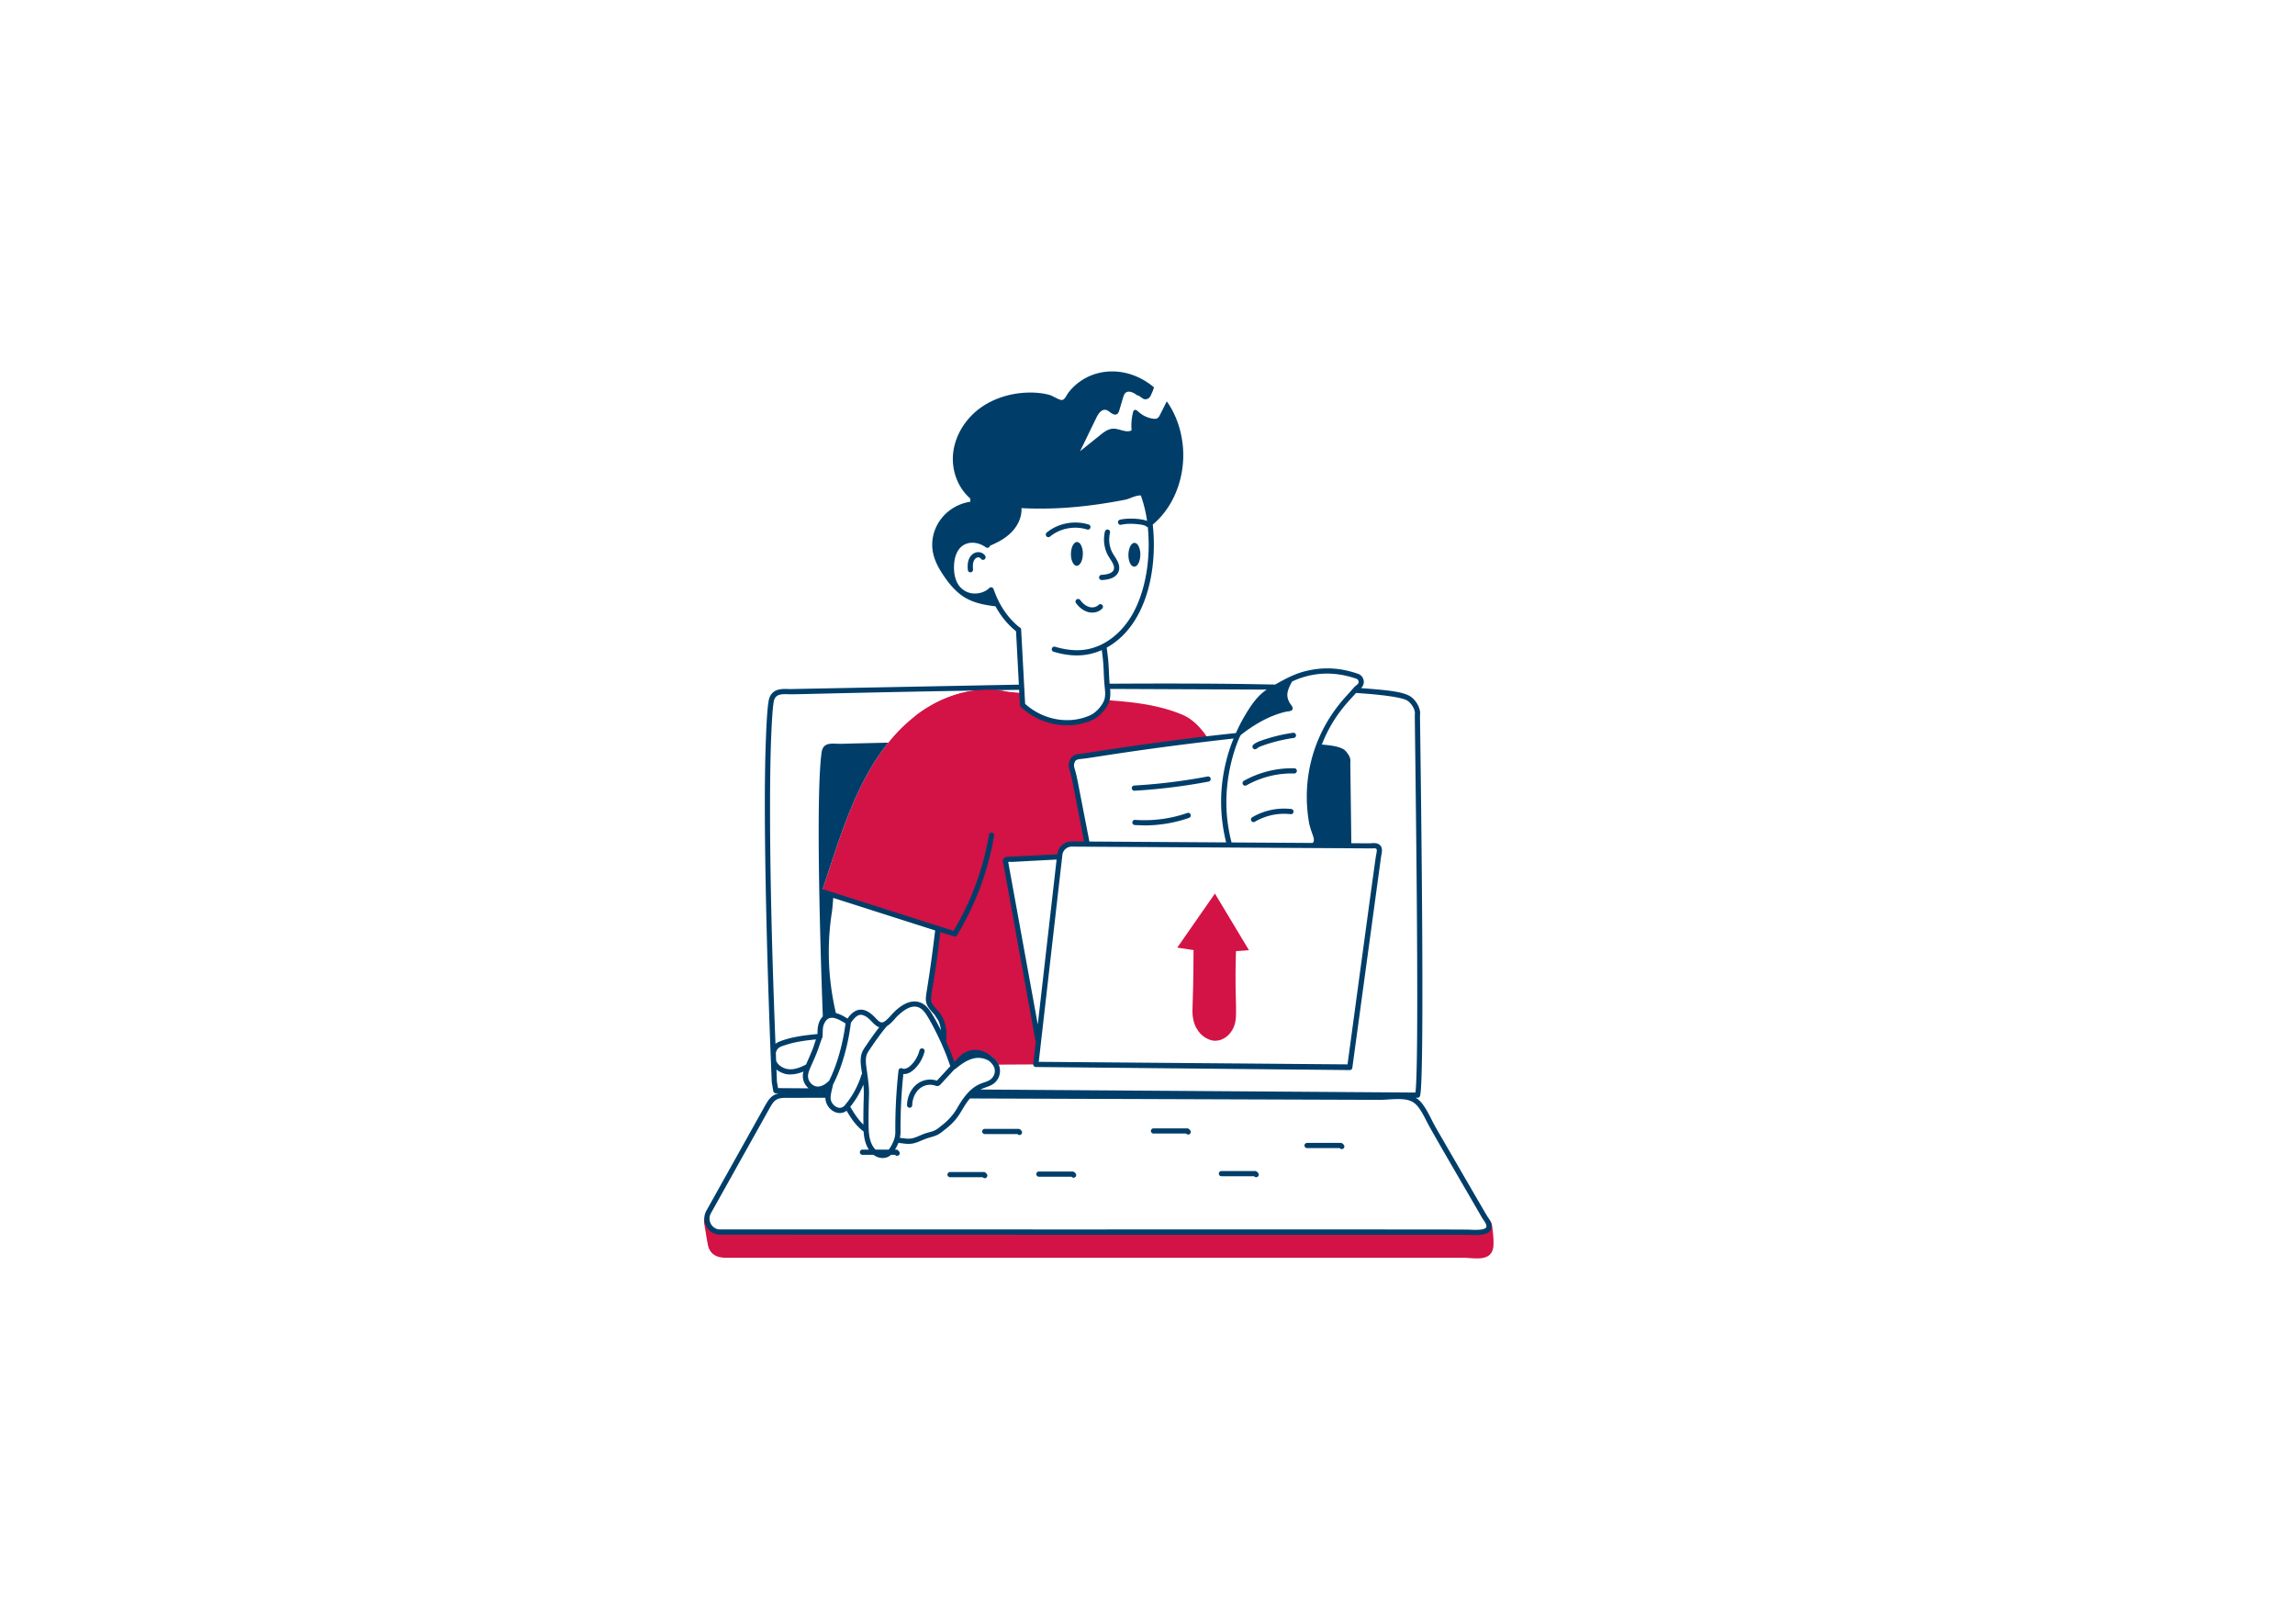 <svg xmlns="http://www.w3.org/2000/svg" width="414" height="293" fill="none" xmlns:v="https://vecta.io/nano"><g clip-path="url(#A)"><g fill="#d31245"><path d="M269.167 225.719c-.806 1.822-3.581 1.166-5.106 1.166H131.025c-1.325 0-2.581-.338-3.144-1.713-.174-.427-.188-.54-.806-4.249-.14-.794-.115-1.063.344-1.746l.463-.637-.045.077c-.9 1.618.244 3.624 2.069 3.624h134.005c1.326 0 4.369.449 4.681-.821.038-.16.019-.331-.012-.497-.131-.618-.575-1.058-.882-1.586-.161-.277.642.452.757.56.517.492.642.722.75 1.523.112.79.181 1.58.212 2.382.019.65.013 1.325-.25 1.917zm-75.858-87.282c-.107-.528.025-1.076.325-1.477.394-.536 1.331-.497 1.975-.599 5.876-.943 16.321-2.406 22.351-3.09-1.294-1.987-2.844-3.592-4.725-4.37-4.376-1.809-8.932-2.268-13.551-2.605-.05.178-.125.35-.212.522-.607 1.141-1.525 2.14-2.625 2.637-4.044 1.822-8.969.911-12.382-2.273l-.119-2.166-2.728-.242c-.588-.124-1.179-.222-1.774-.278-1.391.014-.968.035-1.535-.015-.004.004-.011.026-.016.037l-2.368.034c-5.428.66-11.036 3.641-15.67 9.413-2.381 2.95-4.294 6.325-5.856 9.813-2.5 5.581-4.257 11.457-6.207 17.257 3.351 1.237 7.365 2.245 10.607 3.2l10.438 3.075c-1.269 10.937-1.942 12.3-1.706 13.369.197.901 1.053 1.561 1.676 2.407.986 1.373 1.229 3.16.999 4.837.092.276.724 1.464 1.6 4.056l.612.007c.755-.83 1.394-1.605 2.437-1.963.482-.162.994-.2 1.5-.131 1.326-.037 2.907.512 3.619 1.756.075.131.138.263.194.394l6.688-.038.456-3.987c.002-.015-.004-.021-.004-.034l-5.914-32.814c.164-.234.976-.151 1.22-.164l8.519-.452.044-.363c.125-1.115 1.056-1.95 2.156-1.943l2.8.019-2.725-13.466a3.9 3.9 0 0 1-.099-.363z"/><path d="M179.843 124.496l-3.919.056c1.3-.162 2.613-.187 3.919-.056zm.325 67.546c-.063 0-.619-.007-.556-.006-.533-.916-1.884-1.968-3.257-2.144 1.326-.037 2.907.513 3.619 1.756.075.132.138.263.194.394zm42.819-20.478l2.314-.166-6.14-10.213-6.791 9.753 2.936.44c-.027 11.472-.417 10.781-.013 12.665.421 1.962 1.868 3.347 3.415 3.645 1.412.271 2.903-.571 3.696-2.091 1.067-2.044.263-4.037.536-13.407.001-.043 0-.623.047-.626z"/></g><g fill="#003e69"><path d="M177.47 211.415h-6.086a.47.47 0 0 0-.469.468.47.47 0 0 0 .469.469h5.889l.036.036c.091.094.213.142.335.142a.47.47 0 0 0 .334-.797s-.228-.318-.508-.318zm64.402-5.25h-6.086a.47.47 0 0 0-.469.469.47.47 0 0 0 .469.469h5.889l.037.037a.47.47 0 0 0 .334.14.47.47 0 0 0 .334-.798s-.227-.317-.508-.317zm-48.378 5.161h-6.086a.47.47 0 0 0-.469.469.47.47 0 0 0 .469.468h5.889l.036.037a.47.47 0 0 0 .335.141.47.47 0 0 0 .335-.797s-.228-.318-.509-.318zm-9.765-7.698h-6.085a.47.47 0 0 0-.469.469.47.47 0 0 0 .469.469h5.888l.037.036c.091.094.213.142.335.142a.47.47 0 0 0 .334-.797s-.228-.319-.509-.319zm30.438-.088h-6.086a.47.47 0 0 0-.469.469.47.47 0 0 0 .469.468h5.89l.037.038c.092.093.212.139.333.139a.47.47 0 0 0 .333-.798s-.226-.316-.507-.316zm12.257 7.697h-6.086a.47.47 0 0 0-.469.469.47.47 0 0 0 .469.469h5.889l.036.036a.47.47 0 0 0 .663.008.47.47 0 0 0 .007-.663c-.117-.098-.229-.319-.509-.319zM175.842 99.731c-.547.236-.969.756-1.158 1.428-.157.556-.137 1.122-.093 1.651a.47.47 0 0 0 .467.43.47.47 0 0 0 .467-.508c-.036-.441-.054-.905.062-1.319.11-.392.344-.699.627-.82.257-.112.592-.033.713.169a.47.47 0 0 0 .644.158.47.47 0 0 0 .158-.644c-.365-.604-1.194-.843-1.887-.545zm22.916 4.9c.628-.034 2.541-.138 3.038-1.575.416-1.2-.456-2.226-1.038-3.212-.637-1.081-.828-2.449-.523-3.754a.47.47 0 0 0-.351-.563.47.47 0 0 0-.563.35c-.359 1.537-.13 3.156.629 4.443.493.835 1.216 1.693.961 2.429-.197.567-.918.876-2.204.946a.47.47 0 0 0-.443.493.47.47 0 0 0 .494.443zm-3.421-4.7c.018-1.185-.449-2.152-1.042-2.161s-1.088.944-1.105 2.129.449 2.152 1.042 2.161 1.088-.943 1.105-2.128zm9.263 2.287c.593.009 1.088-.944 1.106-2.129s-.45-2.152-1.043-2.161-1.088.944-1.105 2.129.449 2.152 1.042 2.161zm-15.18-5.429c1.788-1.491 4.413-1.992 6.686-1.276a.47.47 0 0 0 .588-.306.47.47 0 0 0-.306-.588c-2.571-.809-5.541-.24-7.568 1.45a.47.47 0 0 0-.06.66.47.47 0 0 0 .66.059zm36.665 37.554a.47.47 0 0 0-.037.662.47.47 0 0 0 .662.037c.291-.26.687-.413 1.103-.56 1.807-.639 3.683-1.1 5.577-1.368a.47.47 0 0 0 .399-.529.47.47 0 0 0-.53-.399c-1.956.277-3.893.752-5.759 1.412-.487.173-.997.372-1.415.745zm-1.7 6.505a.47.47 0 0 0-.179.638.47.47 0 0 0 .637.18c2.635-1.475 5.616-2.223 8.621-2.141.252-.003.474-.198.481-.457a.47.47 0 0 0-.457-.48c-3.175-.076-6.321.703-9.103 2.26zm8.549 5.086a11.38 11.38 0 0 0-7.04 1.486c-.411.242-.237.873.238.873a.46.46 0 0 0 .237-.064c1.94-1.139 4.233-1.623 6.457-1.364a.47.47 0 0 0 .52-.411.47.47 0 0 0-.412-.52zm-28.275-3.299c4.467-.258 8.962-.812 13.36-1.646a.47.47 0 0 0 .373-.548.47.47 0 0 0-.547-.373c-4.359.826-8.813 1.375-13.24 1.631a.47.47 0 0 0-.441.495.47.47 0 0 0 .495.441zm9.525 4.014a23.61 23.61 0 0 1-9.413 1.245.47.47 0 0 0-.502.434.47.47 0 0 0 .433.502l1.739.063c2.729 0 5.481-.462 8.052-1.359a.47.47 0 0 0 .288-.597.47.47 0 0 0-.597-.288zm-19.325-38.416a.47.47 0 0 0-.655-.098.47.47 0 0 0-.098.656c.58.783 1.28 1.326 2.025 1.567a2.89 2.89 0 0 0 .894.143c.691 0 1.348-.254 1.808-.725a.47.47 0 0 0-.009-.663.47.47 0 0 0-.663.009c-.403.413-1.103.552-1.741.345-.704-.229-1.238-.798-1.561-1.234z"/><path d="M269.038 220.826c-.11-.518-.392-.922-.641-1.278-.301-.432-3.102-5.289-9.35-16.079-.842-1.445-1.583-3.365-2.728-4.672a3.9 3.9 0 0 0-.935-.781l.33.002a.47.47 0 0 0 .45-.325c.943-2.925.031-65.383-.013-68.665.226-1.331-.911-3.036-2.019-3.569-1.465-.712-3.6-.953-8.619-1.331.879-.782.555-2.191-.513-2.574-2.876-.995-5.734-1.321-9.058-.594l-.168.038c-2.145.487-3.907 1.446-5.737 2.484-2.082-.02-9.87-.271-29.87-.15-.19-2.117-.046-3.168-.53-6.511 7.194-3.965 9.205-14.095 8.313-22.195 4.018-3.358 5.918-8.929 5.427-14.143-.269-2.892-1.231-5.746-2.9-8.09l-1.225 2.44c-.287.568-.487.784-1.238.694-.994-.134-1.937-.592-2.688-1.287-.2-.178-.468-.395-.706-.267-.143.083-.2.255-.237.42-.263 1.057-.344 2.159-.257 3.242-1.012.51-2.174-.331-3.3-.306-.937.025-1.737.637-2.462 1.236l-3.525 2.828 2.937-6.045c.338-.701.882-1.516 1.644-1.42.406.057.732.382 1.075.611.613.402 1.147.366 1.394-.446.741-2.44.799-2.878 1.087-3.172.569-.586 1.531-.108 2.169.395.431-.038.95.771 1.525.707.788-.096.863-.611 1.169-1.236.113-.242.219-.567.338-.911-5.136-4.312-11.935-3.599-15.444.949-.35.452-.607 1.248-1.15 1.325-.456.07-1.681-.745-2.194-.892-1.406-.395-2.888-.497-4.344-.427-3.125.159-6.25 1.179-8.713 3.147-2.456 1.975-4.2 4.95-4.425 8.135-.206 2.898.931 5.911 3.1 7.784.025.023.053.044.078.067-.026-.022-.055-.04-.081-.063l.049.595c-4.601.723-7.5 4.894-6.777 9.033.287 1.599 1.087 3.052 2 4.383 1.025 1.516 2.237 2.943 3.794 3.879 1.66.991 3.584 1.349 5.506 1.575.974 1.792 2.201 3.279 3.709 4.502l.51 9.63-.328.005-41.026.793c-1.381-.062-3.094-.137-3.688 1.713-.367 1.195-.538 5.981-.587 7.231-.633 14.898.427 47.383 1.056 61.996l.275 1.594c.044.225.237.387.462.387l.524.004c-1.461.323-1.969 1.322-2.742 2.705l-.311.558-10.003 17.905c-1.078 1.938.303 4.321 2.478 4.321l135.087.037c1.449.071 3.706.195 4.054-1.215.004-.062.082-.225-.008-.706zm-37.053-92.445c.323-.073 1.002-.059 1.165-.416.183-.399-.288-.82-.47-1.125-.721-1.215-.468-2.094-.024-3.075a7.35 7.35 0 0 1 .438-.838c3.558-1.653 7.454-1.922 11.595-.49.424.152.538.731.184 1.015-.81.656-.471.433-1.895 1.974-6.055 6.553-8.271 14.997-6.806 23.152.499 2.115 1.193 2.807.642 3.478l-14.651-.091a29.21 29.21 0 0 1-.75-3.998c-1.037-8.881 2.615-15.882 2.282-15.115.039-.089.084-.173.123-.261 2.405-1.887 5.184-3.532 8.167-4.21zm-44.602 63.159l4.259-37.297a1.7 1.7 0 0 1 1.681-1.526l54.116.323c1.019-.073 1.05-.022.774 1.334-.139.685-5.12 37.558-5.129 37.622l-55.701-.456zm3.219-36.467c-.003.019-.003.027-.005.037l-.007.064c.001-.01.003-.025.005-.041-.002.013-.003.028-.005.044l-.001.002v.001l-3.381 29.625-5.338-29.327a5.37 5.37 0 0 1 .5-.005c.385.008-.366.027 8.234-.423-.001.014-.002.018-.002.023zm4.022-13.007c-.556-3.015-.798-3.409-.856-3.719a1.43 1.43 0 0 1 .244-1.113c.187-.25.725-.306 1.2-.356 1.565-.116 9.691-1.674 27.313-3.662-.096.288-.746 1.691-1.372 4.246-1.128 4.597-1.211 9.494.034 14.498-.065 0-23.772-.153-24.67-.159l-1.876-9.645c.009.045.089.458-.017-.09zm-18.975-51.657c-.007.012-.028.017-.049.019.021-.002.041-.007.062-.008zm3.637 16.015l-.062-.174a.47.47 0 0 0-.78-.172c-.643.665-1.767 1.053-2.872.974-1.008-.068-1.972-.6-2.582-1.423-.595-.806-.898-1.911-.898-3.283-.001-2.018.726-4.009 2.699-4.387.989-.19 2.131.1 3.056.773.265.194.665.062.733-.29 1.373-.578 2.711-1.286 3.778-2.334 1.187-1.159 2.012-2.784 1.906-4.453 6.269.35 12.557-.312 18.726-1.516.797-.156 1.959-.846 2.817-.756.52 1.489.9 3.035 1.117 4.589-.772-.345-3.092-.628-4.882-.225a.47.47 0 0 0-.355.56.47.47 0 0 0 .561.355c.966-.218 2.052-.233 3.417-.05 1.206.162 1.032.426 1.391.474.582 5.885-.469 11.772-2.86 15.872-1.97 3.377-5.199 5.951-8.977 6.291-1.474.133-3.165-.069-4.889-.584a.47.47 0 0 0-.584.316.47.47 0 0 0 .316.583c3.015.9 5.875.962 8.691-.301.458 3.269.257 3.903.52 6.586a1.56 1.56 0 0 1 .007.064c.082.805.18 1.761-.139 2.502-.412.957-1.408 2.124-2.488 2.612-3.816 1.719-8.506.849-11.729-2.064l-.717-13.411c-.012-.202-.15-.361-.333-.417-2.054-1.666-3.559-3.861-4.588-6.712zm-40.151 26.098c.025-.601.202-5.222.512-6.232.35-1.081 1.275-1.119 2.756-1.056 1.191.045 13.435-.366 41.083-.794l.356-.006.153 2.772a.47.47 0 0 0 .149.318c3.527 3.293 8.738 4.229 12.892 2.36 1.225-.554 2.218-1.658 2.851-2.85.447-.843.451-1.813.369-2.763l28.245.121c-1.755 1.188-2.875 2.903-3.945 4.709-.583.979-1.119 2.036-1.604 3.13-14.379 1.508-26.874 3.632-27.834 3.716-.638.063-1.432.144-1.863.731a2.38 2.38 0 0 0-.406 1.856c.025.131.069.269.112.407.377 1.223.267.86 2.603 12.853h-.034l-2.21-.015c-1.328 0-2.44.998-2.603 2.327l-8.325.43c-.631-.013-1.133.003-1.382.374-.233.371.006.962.053 1.223l5.777 31.897-.448 3.92a.47.47 0 0 0 .461.522l53.329.521 3.302.033a.47.47 0 0 0 .46-.378c.001-.009.012-.082.014-.096s.004-.023.004-.028l5.169-37.964c.207-1.015.373-1.93-.568-2.355-.507-.216-1.129-.082-1.561-.082-.066.001-3.472-.021-3.232-.019l-.188-14.57c.231-1.15-1.069-2.275-1.069-2.275-.107-.094-.238-.156-.363-.219-1.097-.511-2.483-.616-3.7-.736 2.037-5.212 4.888-7.816 6.168-9.303 1.804.12 7.477.509 9.107 1.301.734.349 1.672 1.687 1.494 2.594-.038.192.931 62.171.113 68.184l-78.438-.544c.176-.091.077-.091.915-.387.332-.117.676-.238 1.012-.411h.001c1.991-1.029 2.137-3.805.154-5.122-1.497-1.232-3.041-1.446-4.271-1.038-1.106.379-1.766 1.142-2.543 1.991-.425-1.23-.923-2.477-1.477-3.715l.032-.303h-.001c-.007-.084.381-2.817-1.24-4.901l-.001-.001c-2.579-3.053-1.413-.179.145-14.514l2.608.81a.47.47 0 0 0 .401-.227c3.365-5.564 5.62-11.615 6.704-17.987.044-.255-.128-.497-.383-.54a.47.47 0 0 0-.541.383 50.25 50.25 0 0 1-6.392 17.342l-23.612-7.526c1.865-5.591 3.584-11.238 5.992-16.612 1.563-3.488 3.475-6.863 5.857-9.813l-5.7.131-2.838.075c-1.25.038-2.912-.412-3.4 1.088a3.66 3.66 0 0 0-.137.694c-1.098 8.71-.072 38.636.249 47.397-1.095 1.139-.926 2.704-.962 3.173-2.118.208-4.667.484-6.832 1.35-.255.103-.51.228-.743.412-1.606-41.001-.755-55.517-.756-55.763zm23.824 61.215c.61.052 1.281-.235 1.912-.813.902-.817 1.58-1.962 1.908-3.224a.47.47 0 0 0-.336-.571c-.25-.067-.506.085-.571.336-.283 1.087-.862 2.068-1.632 2.766-.204.187-.916.776-1.483.498a.47.47 0 0 0-.673.369c-.418 3.782-.606 7.615-.571 11.053 0 .829-.23 1.427-.21 1.363a6.91 6.91 0 0 1-.979 1.86h-2.386c-.906-.907-1.166-2.291-1.226-3.551-.072-1.536 0-4.811.051-6.294.049-1.456-.208-3.095-.405-4.537-.146-.997-.297-2.028.037-2.845.108-.258.26-.5.456-.786.886-1.311 2.171-3.171 3.162-4.278.849-.508 1.483-1.458 2.016-1.935 1.123-1.025 2.519-2.036 3.867-1.348.686.358 1.185 1.143 1.637 1.916 1.166 2.004 2.113 4.125 2.246 4.402h0c.417.986.891 1.981 1.648 4.206l-2.417 2.617c-1.246-.429-2.659-.164-3.695.691-1.02.845-1.669 2.267-1.692 3.714a.47.47 0 0 0 .461.477.47.47 0 0 0 .477-.462c.019-1.18.537-2.332 1.352-3.006.792-.654 1.869-.854 2.817-.518.413.146.667.065.944-.233l2.479-2.684c.409-.159 1.897-1.769 3.826-2.058a3.81 3.81 0 0 1 2.431.5c.767.645 1.263 1.43.961 2.389-.084.274-.25.538-.428.731-1.233 1.332-3.216.047-6.262 5.378-1.159 2.019-2.685 3.041-2.875 3.219-.361.292-.734.595-1.093.782-.546.278-1.172.38-1.827.599-.792.271-1.57.709-2.315.87-.716.152-1.421.017-2.243-.084.073-.352.122-.713.122-1.099a92.76 92.76 0 0 1 .509-10.41zm-7.207 9.117c-.942-.865-1.698-2.076-2.371-3.206.956-1.179 1.761-2.536 2.37-3.997.187 1.95-.041 2.516.001 7.203zm-.223-13.067c-.486 1.189-.218 2.538-.016 3.926a.45.45 0 0 0-.119.187c-.625 1.992-1.628 3.845-2.9 5.358-.011.014-.015.03-.024.044s-.025.017-.035.029c-.285.388-.75.576-1.181.483-.628-.142-1.345-.804-1.411-1.627-.063-.748.289-1.776.441-2.582 1.513-2.86 2.704-6.979 3.2-11.066.325-.536.93-1.294 1.533-1.447.278-.071.568-.021.852.1 1.154.493 1.699 1.765 2.742 2.108-.876 1.106-1.83 2.491-2.534 3.533-.184.267-.392.583-.548.954zm13.719-5.727c.277.568.423 1.186.499 1.8-.223-.456-.83-1.63-1.404-2.617-.719-1.229-1.474-2.293-2.828-2.542-.248-.048-.611-.057-.548-.053-1.59 0-3.116 1.248-4.178 2.442-1.647 1.832-1.84 1.601-2.995.389-1.794-1.86-3.467-1.83-4.908.255-.62-.389-1.332-.803-2.096-.991-1.369-5.833-1.688-12.026-.73-18.164.131-.884.182-1.827.251-2.608l18.383 5.869c-.783 6.63-1.47 10.578-1.594 11.433-.233 1.519-.007 2.121 1.148 3.393.53.57.282.348 1 1.394zm-16.722.555c-.478 3.768-1.598 7.662-2.967 10.341-.411.368-.836.776-1.518.965-.201.055-.41.082-.625.072-.797-.043-1.695-.88-1.654-1.95.034-1.079 1.105-2.588 2.063-5.487.664-2.01.551-1.092.584-2.251.019-.645.009-1.097.289-1.697.793-1.68 2.263-.974 3.828.007zm-12.574 5.287c.272-.997.896-1.126 1.858-1.435 1.713-.56 3.611-.796 5.388-.974-.645 1.797-.156.801-1.785 4.514-.795.436-1.745.833-2.644.875-1.325.061-2.395-.678-2.743-1.484-.033-.088-.003.042-.074-1.496zm.402 6.378l-.2-1.144-.088-2.2c.459.363 1.141.699 1.742.815.772.143 1.903.058 3.121-.458-.295 1.179.066 2.289.944 3.025l-5.519-.038zm127.567 25.283c-.571.378-2.218.281-2.882.248-1.164-.059-32.617-.024-135.133-.038-1.462 0-2.388-1.618-1.662-2.924l10.321-18.473c1.023-1.838 1.298-2.333 3.193-2.343l7.139-.009c.007 1.945 2.199 3.528 3.818 2.338.869 1.447 1.736 2.761 3.073 3.737.075 1.163.316 2.298.943 3.275h-1.15a.47.47 0 0 0-.469.469.47.47 0 0 0 .469.469h1.99c.808.62 1.83.732 2.583.388a1.96 1.96 0 0 0 .572-.388h.744l.037.036c.091.094.213.141.335.141a.47.47 0 0 0 .334-.796c-.116-.098-.228-.319-.508-.319h-.213c.229-.386.45-.799.616-1.219.898.101 1.738.299 2.698.091 1.013-.22 1.663-.702 3.045-1.083 1.533-.423 1.656-.632 2.877-1.592 2.571-2.029 2.69-3.546 4.278-5.426l73.82.252c.545.005 1.141-.037 1.713-.074 4.425-.291 4.981.251 6.915 4.072.921 1.821 7.98 13.864 9.843 17.122l.032.056c.298.514.725.958.827 1.438.048.258.048.399-.198.552z"/><path d="M137.692 200.015l.034-.061c-.007.015-.019.036-.034.061zm-.088.159l.019-.036-.019.036z"/><path d="M137.726 199.954c.022-.039.015-.028 0 0zm52.878-44.897zm-53.099 45.295l.02-.036-.02.036zm58.06-48.558zm-58.184 48.777l-.025.043.025-.043z"/><path d="M137.358 200.614c-.019.033-.017.029 0 0h0zm.048-.087l-.025.044.025-.044zm.039-.069c.082-.147.071-.126 0 0zm53.156-45.374zm-.012.092zm-53.066 45.141l.013-.022c.091-.164.092-.166-.013.022zm53.067-45.137zm-52.898 44.839c-.089.16-.09.161 0 0z"/></g><path d="M182.032 124.861c-5.86-1.396-12.171.588-16.953 4.311l16.953-4.311z" fill="#d31245"/></g><defs><clipPath id="A"><path fill="#fff" transform="translate(127 67)" d="M0 0h160v160H0z"/></clipPath></defs></svg>
